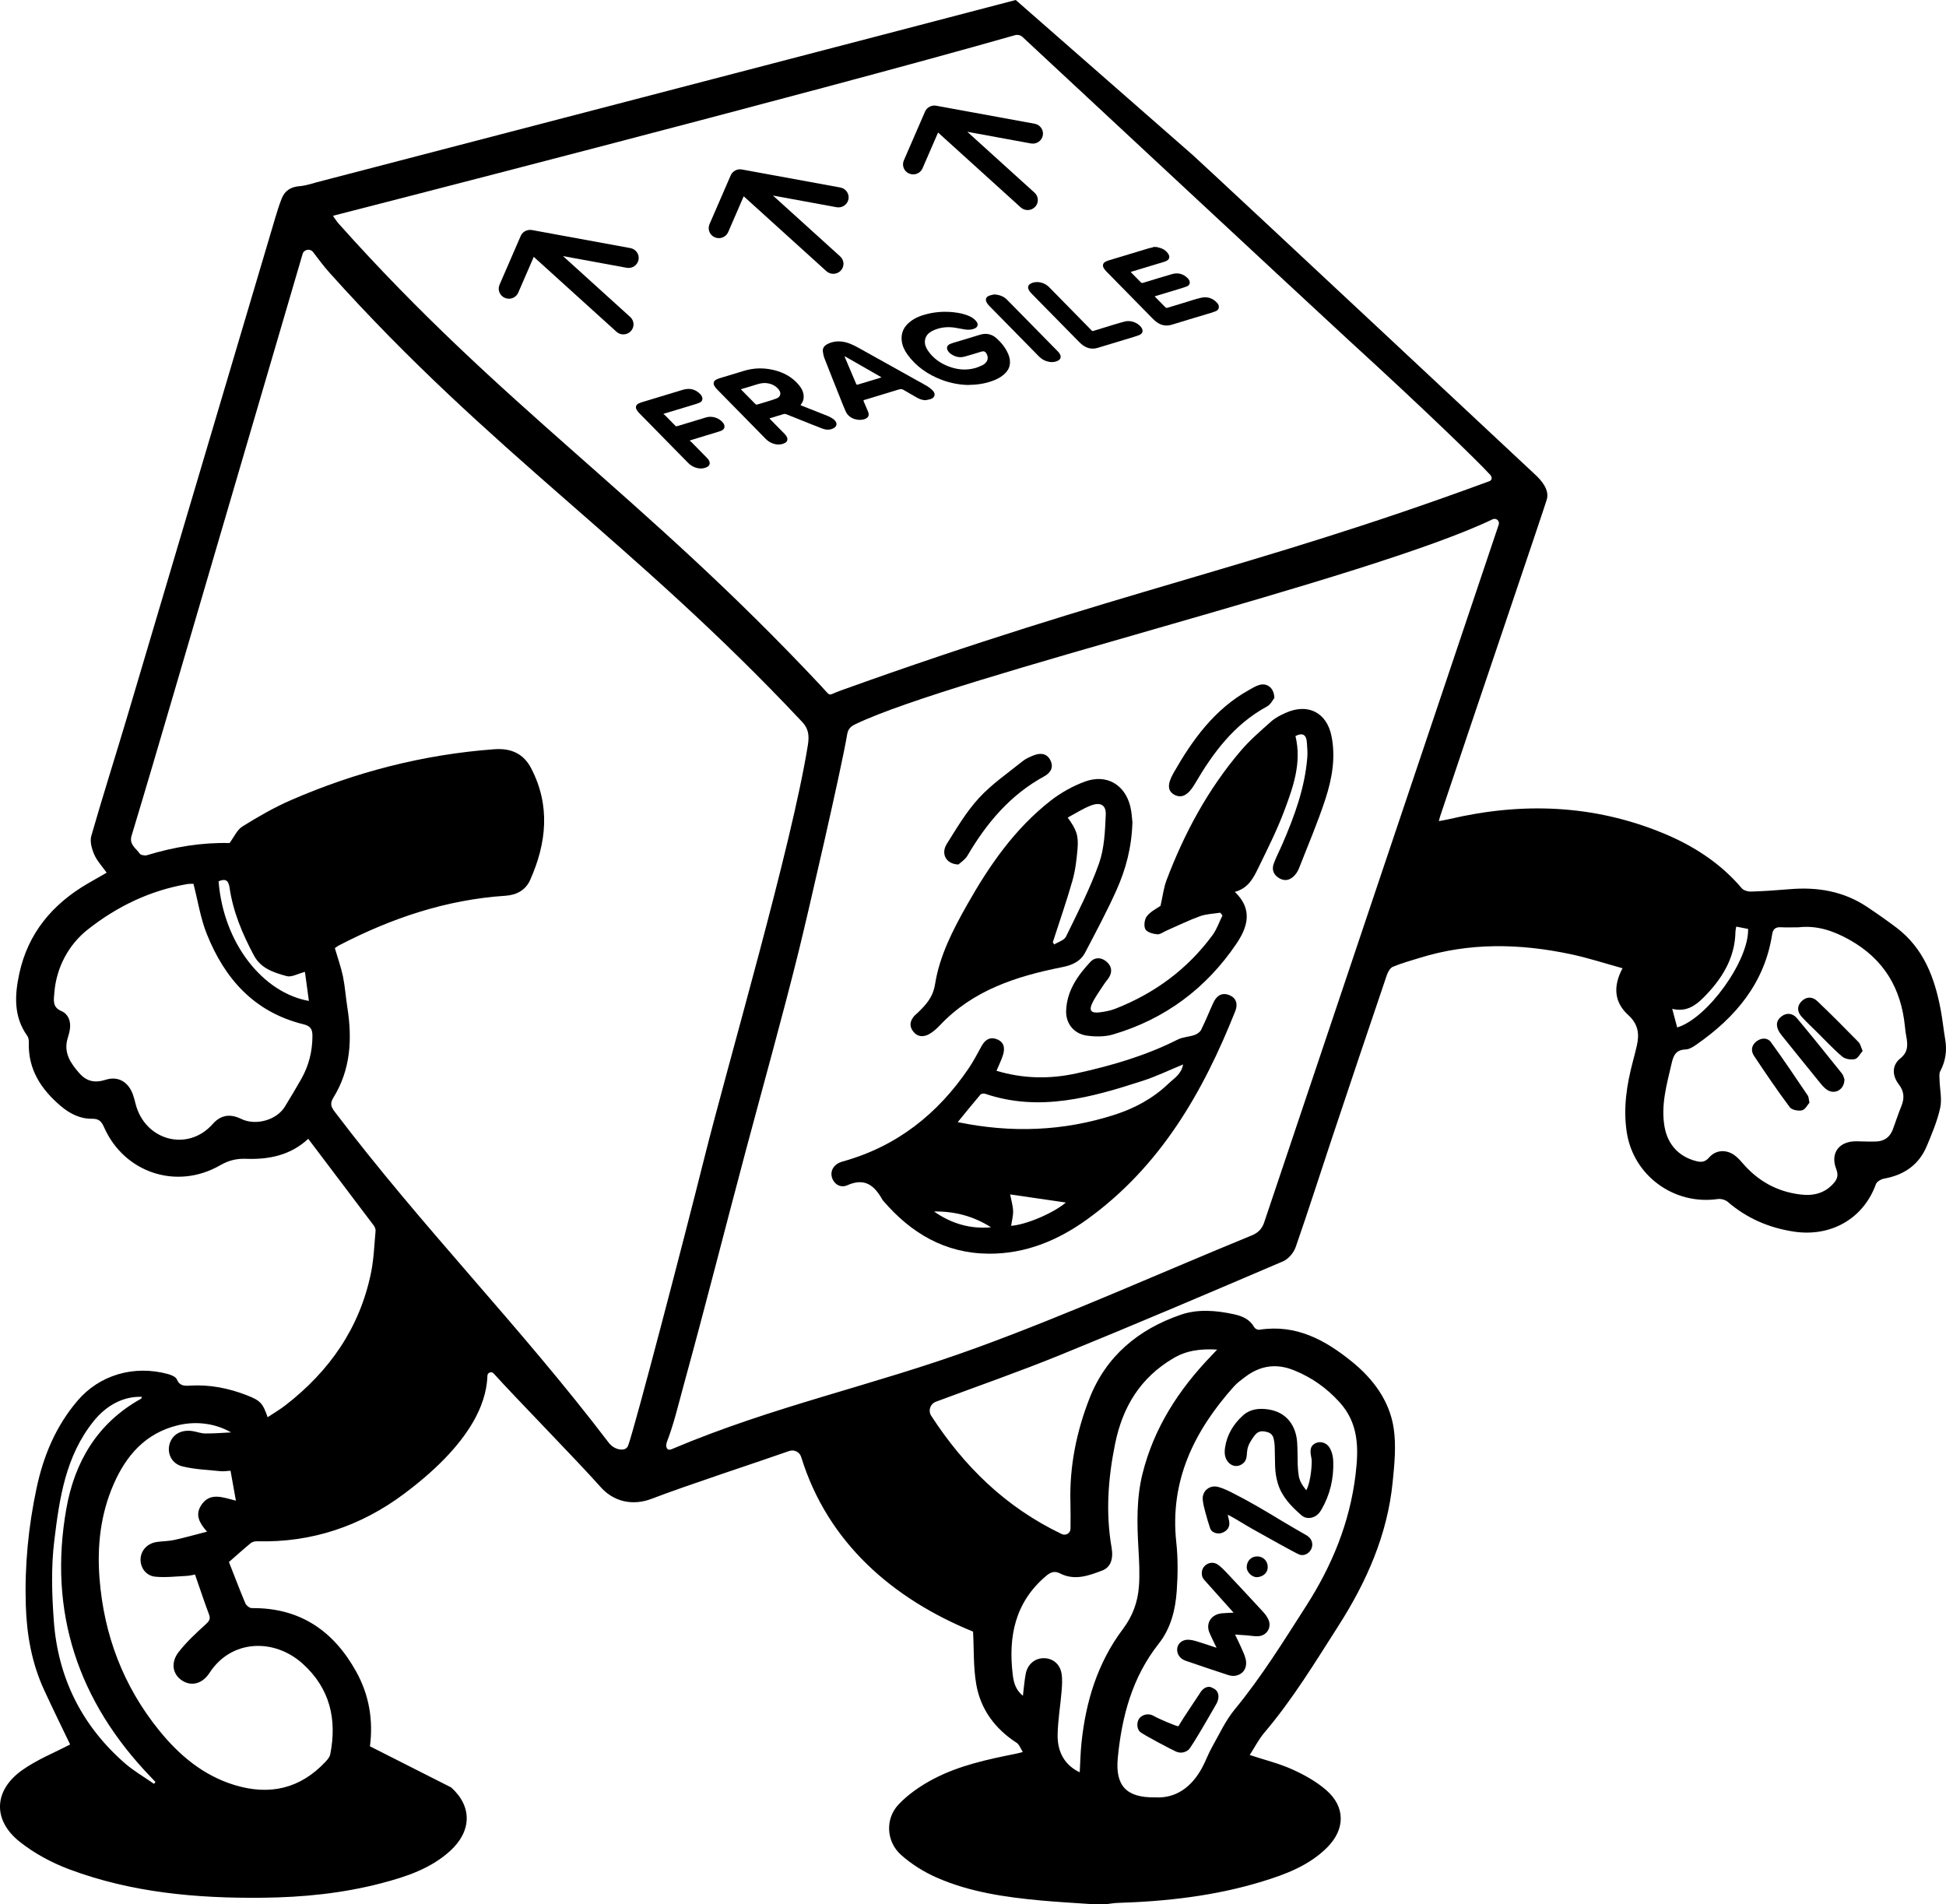 <svg width="93" height="91" viewBox="0 0 93 91" fill="none" xmlns="http://www.w3.org/2000/svg">
<g clip-path="url(#clip0_122_928)">
<path d="M92.725 51.194C92.981 50.708 93.054 50.207 92.962 49.67C92.882 49.209 92.838 48.74 92.751 48.28C92.463 46.741 91.942 45.317 90.618 44.321C90.162 43.978 89.693 43.65 89.218 43.333C88.099 42.588 86.852 42.381 85.528 42.494C84.914 42.546 84.299 42.588 83.683 42.608C83.535 42.613 83.331 42.556 83.243 42.453C82.221 41.247 80.927 40.413 79.477 39.816C76.153 38.448 72.736 38.327 69.26 39.145C69.109 39.18 68.955 39.204 68.763 39.241C68.794 39.122 68.805 39.068 68.822 39.017C70.407 34.278 73.8 24.3 73.924 23.863C74.051 23.415 73.684 22.965 73.335 22.652C73.335 22.652 58.721 8.983 57.005 7.412L48.542 0C45.535 0.796 15.13 8.712 15.13 8.712C15.13 8.712 14.606 8.877 14.338 8.895C13.912 8.923 13.614 9.102 13.462 9.488C13.346 9.784 13.25 10.087 13.16 10.392C10.804 18.329 8.452 26.267 6.093 34.204C5.523 36.121 4.914 38.027 4.363 39.949C4.287 40.215 4.387 40.569 4.505 40.84C4.639 41.146 4.885 41.405 5.097 41.705C4.78 41.887 4.491 42.052 4.202 42.219C2.504 43.206 1.34 44.598 0.923 46.522C0.701 47.549 0.64 48.578 1.306 49.508C1.364 49.589 1.381 49.715 1.377 49.819C1.336 51.102 1.962 52.059 2.906 52.858C3.33 53.217 3.827 53.474 4.39 53.464C4.75 53.457 4.859 53.613 4.982 53.889C5.948 56.048 8.439 56.876 10.503 55.698C10.916 55.463 11.274 55.361 11.765 55.379C12.839 55.419 13.884 55.215 14.731 54.423C15.785 55.816 16.823 57.186 17.857 58.56C17.911 58.632 17.956 58.738 17.949 58.822C17.887 59.494 17.865 60.174 17.73 60.832C17.193 63.447 15.759 65.516 13.649 67.151C13.382 67.359 13.085 67.531 12.791 67.728C12.555 67.052 12.442 66.932 11.804 66.682C10.934 66.342 10.033 66.162 9.093 66.217C8.815 66.234 8.587 66.241 8.452 65.921C8.401 65.799 8.193 65.711 8.039 65.668C6.389 65.216 4.746 65.718 3.705 66.939C2.666 68.157 2.074 69.576 1.745 71.129C1.353 72.974 1.175 74.828 1.233 76.711C1.277 78.117 1.515 79.476 2.108 80.762C2.521 81.66 2.958 82.548 3.351 83.367C2.623 83.749 1.783 84.083 1.067 84.589C-0.306 85.56 -0.365 86.983 0.949 88.023C1.644 88.574 2.47 89.018 3.306 89.332C6.281 90.447 9.4 90.726 12.558 90.692C14.468 90.672 16.362 90.484 18.214 90.001C19.411 89.689 20.584 89.302 21.516 88.451C22.534 87.523 22.585 86.339 21.561 85.42L17.68 83.455C17.842 82.213 17.643 81.01 17.032 79.903C15.961 77.96 14.359 76.828 12.033 76.851C11.928 76.852 11.77 76.727 11.726 76.624C11.449 75.965 11.196 75.297 10.941 74.648C11.27 74.361 11.618 74.046 11.981 73.747C12.056 73.685 12.183 73.653 12.286 73.657C14.9 73.729 17.254 72.925 19.304 71.394C22.946 68.676 23.26 66.624 23.294 65.742C23.301 65.591 23.491 65.525 23.593 65.638C24.585 66.745 27.541 69.756 28.709 71.07C29.306 71.742 30.203 71.99 31.158 71.621C32.765 71 36.356 69.825 37.713 69.344C37.952 69.259 38.215 69.389 38.289 69.628C39.552 73.733 42.68 76.414 46.503 77.974C46.549 78.828 46.513 79.68 46.657 80.501C46.865 81.689 47.55 82.617 48.586 83.288C48.712 83.369 48.769 83.554 48.881 83.727C48.721 83.768 48.644 83.792 48.565 83.807C47.192 84.081 45.816 84.373 44.575 85.035C43.982 85.351 43.4 85.75 42.944 86.233C42.292 86.922 42.352 88.013 43.062 88.645C43.565 89.094 44.172 89.47 44.793 89.741C46.358 90.422 48.039 90.665 49.73 90.822C50.552 90.898 51.377 90.941 52.2 90.999C52.424 90.999 52.648 90.999 52.872 90.999C53.052 90.978 53.232 90.945 53.412 90.939C55.758 90.866 58.077 90.604 60.327 89.914C61.468 89.565 62.583 89.141 63.441 88.273C64.295 87.407 64.297 86.34 63.378 85.546C62.904 85.135 62.327 84.814 61.748 84.554C61.121 84.272 60.44 84.106 59.724 83.871C59.96 83.507 60.154 83.12 60.428 82.798C61.773 81.213 62.844 79.45 63.956 77.71C65.31 75.593 66.305 73.348 66.555 70.836C66.641 69.977 66.732 69.088 66.603 68.245C66.405 66.946 65.63 65.901 64.61 65.074C63.338 64.043 61.949 63.276 60.199 63.546C60.102 63.562 59.985 63.506 59.937 63.421C59.723 63.048 59.375 62.897 58.98 62.81C58.133 62.624 57.256 62.549 56.444 62.826C54.404 63.521 52.855 64.814 52.067 66.829C51.445 68.419 51.107 70.082 51.156 71.805C51.167 72.208 51.163 72.611 51.16 73.058C51.158 73.268 50.934 73.405 50.742 73.312C48.059 72.028 46.08 70.087 44.502 67.658C44.345 67.415 44.454 67.09 44.727 66.988L44.732 66.986C46.72 66.243 48.729 65.545 50.694 64.744C54.252 63.294 57.787 61.789 61.318 60.278C61.576 60.168 61.828 59.865 61.921 59.597C62.522 57.877 63.072 56.14 63.649 54.412C64.518 51.807 65.393 49.203 66.276 46.602C66.328 46.449 66.434 46.256 66.567 46.202C66.977 46.03 67.41 45.912 67.836 45.78C70.227 45.034 72.643 45.088 75.061 45.6C75.887 45.773 76.692 46.038 77.542 46.272C77.069 47.157 77.156 47.911 77.818 48.512C78.293 48.943 78.352 49.415 78.225 49.97C78.167 50.226 78.101 50.479 78.034 50.733C77.739 51.849 77.565 52.966 77.746 54.127C78.068 56.183 80.001 57.604 82.094 57.301C82.243 57.28 82.452 57.336 82.564 57.432C83.478 58.219 84.535 58.678 85.729 58.858C87.513 59.128 89.062 58.227 89.65 56.591C89.694 56.469 89.897 56.351 90.044 56.325C90.999 56.153 91.704 55.666 92.078 54.778C92.329 54.181 92.584 53.574 92.722 52.946C92.815 52.524 92.704 52.058 92.692 51.613C92.688 51.472 92.663 51.307 92.724 51.192L92.725 51.194ZM7.361 85.25C6.892 84.921 6.387 84.632 5.959 84.258C3.898 82.455 2.772 80.17 2.573 77.477C2.479 76.204 2.439 74.902 2.593 73.64C2.838 71.627 3.124 69.593 4.478 67.913C5.093 67.151 5.904 66.719 6.786 66.754C6.766 66.79 6.758 66.835 6.732 66.85C4.644 68.01 3.561 69.882 3.169 72.106C2.301 77.034 3.723 81.309 7.212 84.93C7.285 85.006 7.357 85.081 7.43 85.158C7.407 85.188 7.384 85.219 7.361 85.25H7.361ZM9.59 71.977C9.338 72.396 9.511 72.771 9.896 73.197C9.325 73.343 8.827 73.485 8.322 73.595C8.049 73.654 7.764 73.65 7.488 73.691C7.046 73.757 6.738 74.087 6.718 74.495C6.698 74.903 6.964 75.301 7.412 75.348C7.905 75.399 8.411 75.335 8.911 75.312C9.06 75.305 9.209 75.266 9.32 75.247C9.548 75.9 9.753 76.525 9.985 77.141C10.07 77.364 10.008 77.463 9.836 77.621C9.377 78.038 8.914 78.465 8.536 78.952C8.146 79.455 8.25 80.007 8.685 80.301C9.129 80.601 9.662 80.487 10.014 79.945C11.055 78.34 13.103 78.284 14.46 79.503C15.772 80.682 16.113 82.17 15.782 83.841C15.758 83.965 15.657 84.084 15.565 84.183C14.36 85.48 12.889 85.82 11.208 85.306C9.707 84.846 8.563 83.879 7.605 82.696C5.89 80.575 4.97 78.142 4.757 75.442C4.634 73.876 4.804 72.353 5.44 70.908C6.039 69.547 6.955 68.493 8.491 68.115C9.331 67.909 10.264 68.003 11.043 68.454C10.631 68.473 10.219 68.509 9.807 68.505C9.601 68.503 9.397 68.419 9.19 68.389C8.649 68.312 8.231 68.556 8.103 69.013C7.977 69.46 8.204 69.952 8.721 70.079C9.31 70.223 9.931 70.245 10.54 70.308C10.688 70.323 10.843 70.295 11.017 70.285C11.101 70.753 11.183 71.205 11.274 71.716C10.646 71.563 10.011 71.276 9.589 71.974L9.59 71.977ZM59.513 65.799C60.228 65.258 60.997 65.143 61.843 65.486C62.69 65.828 63.404 66.336 64.013 67.006C64.938 68.024 64.935 69.207 64.783 70.47C64.508 72.752 63.664 74.806 62.43 76.735C61.346 78.426 60.292 80.133 59.007 81.693C58.564 82.232 58.266 82.889 57.919 83.502C57.749 83.803 57.632 84.131 57.471 84.437C56.964 85.403 56.194 85.956 55.197 85.895C53.817 85.917 53.292 85.327 53.42 84.004C53.612 82.027 54.106 80.157 55.38 78.545C55.953 77.819 56.175 76.93 56.237 76.028C56.29 75.26 56.299 74.478 56.216 73.713C55.893 70.773 57.066 68.386 58.972 66.256C59.128 66.082 59.324 65.94 59.513 65.798L59.513 65.799ZM49.985 75.32C50.198 75.138 50.39 75.056 50.657 75.192C51.355 75.549 52.024 75.303 52.675 75.055C53.075 74.903 53.218 74.506 53.123 73.96C52.834 72.293 52.955 70.645 53.292 68.994C53.65 67.245 54.484 65.848 56.077 64.909C56.72 64.53 57.375 64.454 58.168 64.496C58.042 64.63 57.965 64.714 57.886 64.795C56.329 66.411 55.145 68.243 54.601 70.427C54.309 71.603 54.336 72.804 54.406 74.006C54.441 74.611 54.475 75.221 54.429 75.823C54.374 76.558 54.13 77.233 53.667 77.847C52.45 79.463 51.887 81.325 51.683 83.304C51.635 83.764 51.628 84.228 51.601 84.698C50.865 84.35 50.533 83.706 50.544 82.915C50.554 82.216 50.678 81.519 50.734 80.821C50.757 80.535 50.778 80.238 50.728 79.959C50.647 79.508 50.297 79.242 49.879 79.244C49.449 79.246 49.102 79.539 49.017 80.005C48.957 80.328 48.932 80.659 48.885 81.042C48.524 80.749 48.439 80.379 48.396 80.009C48.184 78.205 48.508 76.575 49.985 75.32ZM48.509 1.682C48.633 1.647 48.766 1.678 48.861 1.762C48.861 1.762 63.104 15.023 64.425 16.23C68.238 19.713 70.715 22.138 71.14 22.611C71.322 22.771 71.334 22.922 71.19 22.991C71.189 22.991 71.018 23.055 71.017 23.055C59.719 27.212 53.506 28.202 40.164 33.005C39.518 33.237 39.752 33.33 39.24 32.783C30.673 23.64 24.063 19.518 16.173 10.675C16.083 10.574 15.913 10.312 15.913 10.312C15.913 10.312 38.794 4.456 48.508 1.681L48.509 1.682ZM14.398 51.564C14.146 52.009 13.882 52.448 13.615 52.885C13.22 53.532 12.222 53.81 11.529 53.473C11.008 53.22 10.558 53.271 10.162 53.719C8.974 55.06 6.933 54.509 6.482 52.763C6.444 52.616 6.41 52.467 6.359 52.325C6.148 51.719 5.663 51.408 5.052 51.601C4.521 51.769 4.134 51.679 3.783 51.278C3.367 50.803 3.034 50.307 3.229 49.635C3.275 49.476 3.326 49.316 3.344 49.153C3.386 48.792 3.265 48.462 2.931 48.317C2.507 48.133 2.562 47.827 2.6 47.405C2.703 46.233 3.271 45.148 4.203 44.414C5.597 43.317 7.17 42.556 8.946 42.25C9.04 42.234 9.138 42.24 9.245 42.235C9.46 43.065 9.582 43.883 9.882 44.632C10.732 46.76 12.135 48.364 14.492 48.947C14.82 49.027 14.933 49.162 14.932 49.506C14.93 50.243 14.76 50.925 14.398 51.564H14.398ZM10.446 42.116C10.749 41.991 10.915 42.039 10.969 42.41C11.136 43.568 11.584 44.631 12.135 45.661C12.474 46.294 13.095 46.481 13.705 46.649C13.933 46.711 14.229 46.534 14.573 46.446C14.631 46.868 14.694 47.331 14.762 47.834C12.591 47.452 10.684 45.114 10.446 42.117V42.116ZM30.021 69.078C29.956 69.254 29.798 69.287 29.641 69.27C29.419 69.245 29.221 69.117 29.087 68.94C24.817 63.334 20.253 58.742 15.985 53.114C15.813 52.889 15.768 52.721 15.93 52.46C16.762 51.115 16.838 49.65 16.599 48.139C16.522 47.65 16.49 47.151 16.391 46.666C16.301 46.23 16.147 45.806 16.003 45.312C16.02 45.3 16.115 45.224 16.221 45.169C18.713 43.877 21.33 42.993 24.16 42.807C24.701 42.772 25.123 42.53 25.334 42.058C26.124 40.29 26.31 38.493 25.383 36.714C25.029 36.033 24.448 35.744 23.617 35.806C20.229 36.058 16.996 36.892 13.899 38.24C13.096 38.589 12.331 39.034 11.587 39.495C11.328 39.656 11.186 40.001 10.97 40.289C9.659 40.255 8.328 40.471 7.023 40.87C6.92 40.901 6.721 40.863 6.672 40.789C6.499 40.532 6.161 40.361 6.288 39.94C6.975 37.668 7.643 35.392 8.311 33.114C10.361 26.124 12.41 19.132 14.46 12.142L14.461 12.137C14.527 11.915 14.823 11.862 14.964 12.048C15.227 12.396 15.474 12.728 15.75 13.036C23.503 21.684 30.263 25.898 38.343 34.508C38.648 34.833 38.678 35.17 38.609 35.602C37.83 40.462 34.829 50.666 33.638 55.427C32.674 59.279 30.345 68.199 30.021 69.078V69.078ZM60.427 58.39C60.317 58.718 60.143 58.909 59.812 59.044C55.43 60.838 51.108 62.792 46.661 64.413C41.643 66.243 37.011 67.177 32.098 69.256C32.096 69.256 32.094 69.258 32.092 69.258C31.865 69.354 31.787 69.132 31.874 68.905C32.215 68.01 32.41 67.156 32.652 66.275C33.776 62.178 34.538 59.133 35.632 55.028C36.484 51.83 37.38 48.642 38.177 45.43C38.567 43.854 40.221 36.702 40.486 35.097C40.534 34.812 40.674 34.707 40.896 34.601C45.643 32.325 65.451 27.646 71.327 24.819L71.33 24.817C71.497 24.736 71.681 24.892 71.626 25.068C71.621 25.083 71.617 25.098 71.611 25.112C67.882 36.204 64.149 47.296 60.425 58.39H60.427ZM81.405 47.68C82.278 46.803 82.915 45.806 82.938 44.525C82.939 44.459 82.958 44.393 82.975 44.283C83.177 44.322 83.362 44.358 83.542 44.393C83.588 45.899 81.602 48.668 80.153 49.101C80.078 48.819 80.004 48.538 79.916 48.211C80.569 48.377 81.016 48.069 81.404 47.68H81.405ZM90.74 51.814C91.002 52.156 91.022 52.479 90.869 52.856C90.718 53.226 90.596 53.608 90.456 53.983C90.32 54.344 90.049 54.539 89.66 54.552C89.353 54.562 89.046 54.549 88.738 54.542C87.895 54.523 87.454 55.102 87.755 55.87C87.863 56.145 87.816 56.338 87.633 56.545C87.206 57.031 86.663 57.161 86.039 57.084C84.912 56.947 84.004 56.431 83.276 55.582C83.159 55.447 83.035 55.31 82.89 55.206C82.492 54.92 81.997 54.95 81.678 55.317C81.487 55.536 81.309 55.553 81.055 55.487C80.223 55.273 79.694 54.685 79.548 53.842C79.368 52.801 79.656 51.82 79.886 50.825C79.975 50.437 80.09 50.169 80.558 50.153C80.736 50.147 80.927 50.022 81.083 49.913C82.957 48.608 84.333 46.966 84.691 44.654C84.73 44.4 84.85 44.3 85.107 44.313C85.386 44.328 85.667 44.316 85.947 44.316C86.831 44.215 87.606 44.477 88.379 44.908C90.05 45.84 90.86 47.252 91.039 49.072C91.053 49.223 91.073 49.372 91.101 49.52C91.179 49.938 91.195 50.279 90.813 50.584C90.425 50.893 90.41 51.384 90.739 51.813L90.74 51.814Z" fill="black"/>
<path d="M58.738 47.552C58.379 47.414 58.136 47.599 57.989 47.913C57.79 48.344 57.616 48.786 57.405 49.211C57.35 49.322 57.209 49.419 57.087 49.462C56.825 49.553 56.525 49.558 56.284 49.68C54.748 50.454 53.118 50.929 51.441 51.296C50.154 51.578 48.9 51.553 47.622 51.173C47.732 50.911 47.852 50.675 47.931 50.426C48.033 50.104 47.999 49.797 47.631 49.661C47.294 49.537 47.067 49.704 46.906 49.998C46.712 50.354 46.523 50.715 46.297 51.05C44.818 53.233 42.86 54.791 40.261 55.51C39.882 55.614 39.682 55.91 39.747 56.219C39.815 56.547 40.136 56.801 40.489 56.644C41.349 56.261 41.798 56.672 42.174 57.339C42.187 57.363 42.208 57.384 42.227 57.405C43.542 58.929 45.154 59.894 47.238 59.913C49.005 59.929 50.56 59.278 51.955 58.272C55.454 55.747 57.492 52.2 59.035 48.319C59.16 48.005 59.102 47.692 58.738 47.553V47.552ZM44.638 57.897C45.619 57.88 46.53 58.121 47.361 58.652C46.355 58.743 45.454 58.468 44.638 57.897ZM48.321 58.581C48.356 58.346 48.423 58.11 48.417 57.876C48.411 57.635 48.335 57.395 48.275 57.081C49.184 57.213 50.036 57.337 50.939 57.468C50.312 57.995 49.017 58.533 48.321 58.581ZM55.836 51.792C55.096 52.498 54.226 52.965 53.263 53.275C50.818 54.061 48.337 54.155 45.77 53.626C46.151 53.161 46.498 52.729 46.857 52.308C46.895 52.264 47.016 52.249 47.081 52.271C49.685 53.151 52.158 52.445 54.616 51.65C55.257 51.443 55.868 51.145 56.54 50.869C56.46 51.334 56.116 51.525 55.836 51.792Z" fill="black"/>
<path d="M61.434 34.07C61.192 34.18 60.943 34.306 60.748 34.48C60.246 34.928 59.729 35.371 59.296 35.88C57.726 37.723 56.597 39.821 55.748 42.067C55.611 42.431 55.567 42.829 55.462 43.289C55.301 43.404 55.004 43.547 54.816 43.776C54.696 43.923 54.654 44.239 54.735 44.404C54.806 44.547 55.094 44.629 55.296 44.65C55.443 44.664 55.606 44.535 55.76 44.468C56.288 44.238 56.808 43.98 57.349 43.785C57.652 43.675 57.993 43.669 58.317 43.617C58.352 43.661 58.387 43.705 58.423 43.749C58.266 44.065 58.152 44.41 57.946 44.69C56.753 46.312 55.186 47.469 53.302 48.207C53.055 48.303 52.783 48.354 52.519 48.383C52.145 48.424 52.034 48.285 52.197 47.945C52.353 47.62 52.574 47.327 52.771 47.022C52.847 46.906 52.948 46.803 53.016 46.683C53.178 46.395 53.104 46.136 52.858 45.938C52.617 45.745 52.324 45.743 52.121 45.957C51.497 46.62 50.984 47.357 50.951 48.303C50.93 48.908 51.317 49.401 51.929 49.49C52.337 49.548 52.792 49.553 53.183 49.439C55.677 48.705 57.64 47.234 59.081 45.112C59.614 44.327 59.9 43.466 59.013 42.623C59.667 42.446 59.909 41.942 60.145 41.457C60.578 40.567 61.026 39.679 61.373 38.755C61.803 37.611 62.219 36.444 61.91 35.175C62.242 35.005 62.426 35.102 62.454 35.461C62.474 35.71 62.495 35.962 62.475 36.21C62.358 37.658 61.863 39.003 61.291 40.325C61.153 40.645 60.987 40.955 60.87 41.282C60.763 41.582 60.88 41.835 61.165 41.986C61.445 42.134 61.689 42.039 61.884 41.818C61.966 41.725 62.034 41.612 62.079 41.497C62.509 40.394 62.977 39.304 63.343 38.182C63.659 37.213 63.839 36.202 63.632 35.175C63.404 34.043 62.498 33.589 61.434 34.071V34.07Z" fill="black"/>
<path d="M44.425 49.407C44.605 49.303 44.767 49.158 44.91 49.007C46.488 47.325 48.572 46.654 50.755 46.221C51.264 46.12 51.641 45.942 51.868 45.507C52.382 44.519 52.913 43.534 53.366 42.518C53.804 41.535 54.084 40.497 54.119 39.294C54.097 39.116 54.087 38.821 54.017 38.539C53.76 37.494 52.88 36.976 51.856 37.349C51.271 37.562 50.698 37.883 50.209 38.265C48.485 39.613 47.27 41.374 46.213 43.248C45.538 44.443 44.902 45.677 44.688 47.028C44.585 47.671 44.246 48.024 43.845 48.412C43.805 48.451 43.758 48.484 43.719 48.525C43.502 48.755 43.433 49.015 43.632 49.281C43.844 49.564 44.139 49.575 44.425 49.409V49.407ZM51.024 39.072C51.397 38.874 51.747 38.644 52.131 38.496C52.587 38.32 52.867 38.468 52.845 38.938C52.809 39.721 52.779 40.541 52.521 41.268C52.095 42.467 51.504 43.611 50.944 44.761C50.86 44.935 50.574 45.014 50.381 45.136C50.358 45.1 50.336 45.064 50.314 45.028C50.629 44.052 50.969 43.081 51.25 42.095C51.39 41.603 51.452 41.085 51.495 40.575C51.55 39.922 51.446 39.652 51.025 39.071L51.024 39.072Z" fill="black"/>
<path d="M45.805 41.314C45.903 41.22 46.121 41.085 46.235 40.892C47.149 39.335 48.277 37.987 49.904 37.1C50.21 36.933 50.369 36.668 50.197 36.33C50.025 35.992 49.716 35.972 49.395 36.1C49.212 36.174 49.023 36.254 48.873 36.375C48.164 36.947 47.396 37.472 46.786 38.135C46.184 38.789 45.723 39.573 45.248 40.329C44.956 40.792 45.201 41.296 45.805 41.314Z" fill="black"/>
<path d="M56.14 37.989C56.479 38.163 56.791 37.993 57.099 37.467C57.97 35.978 58.976 34.615 60.554 33.76C60.728 33.666 60.83 33.443 60.902 33.355C60.889 32.868 60.551 32.624 60.181 32.734C60.008 32.785 59.849 32.886 59.689 32.974C58.035 33.896 56.987 35.354 56.085 36.937C55.772 37.487 55.795 37.812 56.14 37.989H56.14Z" fill="black"/>
<path d="M85.88 48.663C85.68 48.424 85.391 48.374 85.13 48.58C84.852 48.8 84.875 49.078 85.055 49.355C85.085 49.401 85.119 49.445 85.154 49.488C85.772 50.254 86.388 51.021 87.009 51.783C87.105 51.9 87.212 52.019 87.339 52.096C87.703 52.316 88.145 52.066 88.147 51.585C88.124 51.529 88.102 51.398 88.028 51.305C87.318 50.419 86.608 49.534 85.88 48.663Z" fill="black"/>
<path d="M84.632 49.804C84.471 49.583 84.18 49.589 83.95 49.761C83.698 49.949 83.664 50.217 83.827 50.462C84.38 51.29 84.938 52.116 85.534 52.914C85.63 53.043 85.94 53.104 86.118 53.062C86.273 53.026 86.382 52.799 86.475 52.697C86.436 52.519 86.44 52.423 86.397 52.36C85.816 51.503 85.242 50.642 84.632 49.804H84.632Z" fill="black"/>
<path d="M86.843 47.838C86.615 47.621 86.322 47.619 86.091 47.857C85.86 48.097 85.895 48.366 86.109 48.599C86.334 48.845 86.579 49.072 86.816 49.307C87.221 49.707 87.608 50.127 88.041 50.495C88.182 50.614 88.459 50.657 88.646 50.614C88.791 50.581 88.893 50.362 89.016 50.224C88.936 50.045 88.911 49.894 88.822 49.803C88.171 49.139 87.517 48.479 86.844 47.838H86.843Z" fill="black"/>
<path d="M59.438 69.906C59.533 69.815 59.571 69.686 59.583 69.554C59.592 69.457 59.595 69.361 59.613 69.267C59.656 69.039 59.781 68.849 59.911 68.663C60.091 68.406 60.254 68.353 60.558 68.436C60.724 68.481 60.829 68.584 60.866 68.747C60.893 68.861 60.913 68.978 60.917 69.094C60.929 69.422 60.927 69.751 60.938 70.079C60.949 70.365 60.99 70.648 61.077 70.922C61.275 71.545 61.715 71.995 62.194 72.412C62.336 72.535 62.518 72.575 62.709 72.521C62.913 72.463 63.047 72.324 63.149 72.149C63.562 71.436 63.743 70.665 63.717 69.847C63.71 69.616 63.663 69.389 63.539 69.183C63.376 68.914 63.032 68.837 62.781 69.024C62.553 69.194 62.642 69.499 62.683 69.747C62.698 69.835 62.683 70.708 62.429 71.222C62.244 70.994 62.106 70.78 62.067 70.524C62.041 70.352 62.024 70.178 62.018 70.004C62.006 69.649 62.016 69.293 61.992 68.939C61.944 68.195 61.542 67.504 60.635 67.359C60.184 67.288 59.748 67.33 59.398 67.647C58.941 68.061 58.634 68.569 58.545 69.183C58.511 69.419 58.52 69.66 58.686 69.863C58.889 70.11 59.206 70.129 59.437 69.906H59.438Z" fill="black"/>
<path d="M56.283 79.002C56.345 79.193 56.495 79.31 56.681 79.373C57.351 79.603 58.022 79.83 58.695 80.049C58.804 80.085 58.932 80.103 59.043 80.082C59.466 80.002 59.624 79.643 59.525 79.266C59.479 79.087 59.398 78.916 59.322 78.745C59.232 78.54 59.13 78.339 59.024 78.115C59.223 78.128 59.408 78.139 59.592 78.153C59.771 78.167 59.951 78.204 60.128 78.194C60.542 78.172 60.787 77.773 60.618 77.4C60.558 77.267 60.468 77.142 60.369 77.035C59.791 76.406 59.208 75.783 58.623 75.16C58.503 75.033 58.378 74.907 58.24 74.799C58.022 74.627 57.755 74.653 57.563 74.844C57.409 74.999 57.379 75.314 57.544 75.494C57.904 75.891 58.259 76.293 58.616 76.692C58.726 76.814 58.836 76.936 58.954 77.068C58.769 77.078 58.597 77.083 58.425 77.096C57.865 77.138 57.603 77.596 57.81 78.049C57.853 78.142 57.894 78.236 57.938 78.328C58.002 78.462 58.068 78.596 58.139 78.743C58.107 78.735 58.09 78.731 58.074 78.725C57.785 78.631 57.499 78.529 57.207 78.443C57.063 78.4 56.91 78.36 56.763 78.362C56.401 78.368 56.177 78.675 56.283 79V79.002Z" fill="black"/>
<path d="M57.612 72.3C57.677 72.547 57.751 72.792 57.832 73.034C57.852 73.096 57.899 73.162 57.953 73.197C58.122 73.303 58.307 73.311 58.484 73.219C58.665 73.124 58.767 72.969 58.749 72.763C58.739 72.641 58.701 72.523 58.673 72.391C58.697 72.402 58.715 72.407 58.731 72.415C59.137 72.63 59.441 72.837 59.841 73.061C60.433 73.393 61.932 74.236 62.104 74.295C62.414 74.4 62.724 74.109 62.714 73.807C62.707 73.592 62.588 73.458 62.412 73.356C62.033 73.137 61.652 72.922 61.278 72.695C60.458 72.198 59.715 71.755 58.859 71.323C58.66 71.222 58.452 71.128 58.237 71.065C57.819 70.942 57.44 71.247 57.48 71.673C57.499 71.884 57.557 72.093 57.611 72.299L57.612 72.3Z" fill="black"/>
<path d="M57.978 80.682C57.758 80.534 57.499 80.63 57.32 80.954C57.18 81.177 56.555 82.083 56.318 82.493C56.294 82.535 55.335 82.125 55.147 82.009C54.919 81.869 54.638 81.917 54.468 82.096C54.344 82.227 54.289 82.559 54.472 82.754C54.596 82.886 56.042 83.639 56.203 83.707C56.407 83.793 56.611 83.769 56.796 83.625C56.95 83.504 58.13 81.431 58.151 81.391C58.311 81.064 58.222 80.782 57.979 80.682H57.978Z" fill="black"/>
<path d="M59.581 74.896C59.578 75.129 59.833 75.383 60.074 75.372C60.365 75.358 60.592 75.154 60.585 74.889C60.589 74.606 60.373 74.384 60.094 74.38C59.798 74.375 59.584 74.59 59.581 74.895V74.896Z" fill="black"/>
<path d="M34.162 11.342C34.224 11.368 34.289 11.381 34.353 11.381C34.542 11.381 34.721 11.272 34.8 11.091L35.542 9.38L39.494 12.96C39.588 13.044 39.706 13.086 39.823 13.086C39.954 13.086 40.085 13.034 40.181 12.931C40.364 12.737 40.35 12.434 40.153 12.255L36.94 9.345L39.981 9.903C40.244 9.951 40.499 9.78 40.549 9.52C40.598 9.26 40.424 9.01 40.16 8.961L35.464 8.101C35.464 8.101 35.462 8.101 35.461 8.101H35.455C35.427 8.095 35.4 8.092 35.372 8.091C35.363 8.091 35.354 8.093 35.345 8.093C35.325 8.094 35.304 8.095 35.285 8.098C35.274 8.1 35.264 8.103 35.253 8.105C35.235 8.109 35.218 8.114 35.201 8.12C35.19 8.124 35.18 8.128 35.169 8.133C35.153 8.14 35.138 8.149 35.122 8.158C35.113 8.163 35.103 8.169 35.094 8.175C35.077 8.186 35.06 8.199 35.045 8.213C35.038 8.218 35.032 8.223 35.026 8.228C35.005 8.248 34.987 8.27 34.97 8.293C34.966 8.299 34.962 8.307 34.958 8.313C34.949 8.327 34.939 8.341 34.932 8.355C34.929 8.361 34.928 8.366 34.925 8.371C34.924 8.375 34.922 8.378 34.92 8.381L33.908 10.714C33.802 10.958 33.917 11.239 34.164 11.342H34.162Z" fill="black"/>
<path d="M43.45 8.295C43.512 8.321 43.577 8.334 43.641 8.334C43.83 8.334 44.01 8.225 44.088 8.043L44.831 6.333L48.782 9.913C48.876 9.997 48.994 10.039 49.112 10.039C49.242 10.039 49.373 9.987 49.47 9.884C49.652 9.69 49.639 9.387 49.441 9.208L46.228 6.298L49.27 6.856C49.532 6.904 49.787 6.733 49.837 6.473C49.886 6.212 49.712 5.963 49.448 5.914L44.751 5.054C44.751 5.054 44.751 5.054 44.75 5.054L44.743 5.052C44.715 5.047 44.687 5.044 44.659 5.044C44.652 5.044 44.646 5.045 44.639 5.046C44.617 5.046 44.594 5.048 44.572 5.052C44.562 5.054 44.553 5.056 44.544 5.058C44.524 5.063 44.506 5.068 44.487 5.074C44.477 5.078 44.468 5.082 44.459 5.086C44.441 5.093 44.424 5.102 44.408 5.112C44.4 5.117 44.39 5.121 44.382 5.127C44.364 5.139 44.347 5.153 44.33 5.167C44.324 5.172 44.319 5.176 44.313 5.181C44.293 5.201 44.274 5.223 44.257 5.247C44.252 5.253 44.248 5.26 44.245 5.267C44.235 5.281 44.226 5.295 44.218 5.309C44.216 5.314 44.214 5.32 44.212 5.325C44.211 5.329 44.208 5.332 44.207 5.335L43.194 7.668C43.089 7.911 43.204 8.192 43.45 8.296V8.295Z" fill="black"/>
<path d="M24.129 14.237C24.191 14.263 24.256 14.276 24.32 14.276C24.509 14.276 24.688 14.167 24.767 13.985L25.509 12.275L29.461 15.854C29.555 15.939 29.672 15.981 29.79 15.981C29.921 15.981 30.052 15.929 30.148 15.826C30.33 15.631 30.317 15.329 30.12 15.15L26.907 12.239L29.948 12.797C30.212 12.847 30.466 12.674 30.516 12.414C30.564 12.154 30.391 11.905 30.127 11.856L25.43 10.995C25.43 10.995 25.429 10.995 25.429 10.995L25.422 10.994C25.394 10.988 25.367 10.986 25.339 10.986C25.33 10.986 25.322 10.988 25.312 10.988C25.292 10.988 25.272 10.99 25.252 10.993C25.241 10.994 25.23 10.998 25.218 11.001C25.201 11.004 25.184 11.009 25.168 11.015C25.157 11.019 25.146 11.023 25.135 11.028C25.119 11.035 25.104 11.043 25.089 11.051C25.079 11.057 25.069 11.062 25.059 11.068C25.043 11.079 25.027 11.092 25.012 11.105C25.005 11.111 24.998 11.116 24.991 11.122C24.971 11.142 24.953 11.163 24.936 11.187C24.931 11.194 24.927 11.201 24.922 11.208C24.914 11.222 24.904 11.235 24.897 11.249C24.895 11.255 24.893 11.26 24.891 11.265C24.889 11.269 24.887 11.272 24.885 11.275L23.873 13.608C23.768 13.851 23.882 14.132 24.129 14.236V14.237Z" fill="black"/>
<path d="M52.877 12.976C53.559 13.674 54.245 14.37 54.929 15.065C55.016 15.154 55.101 15.245 55.194 15.327C55.431 15.535 55.698 15.612 56.014 15.514C56.552 15.345 57.092 15.187 57.631 15.024C57.785 14.978 57.941 14.935 58.09 14.877C58.294 14.798 58.277 14.604 58.181 14.492C57.975 14.252 57.707 14.16 57.4 14.23C57.123 14.293 56.852 14.387 56.579 14.47C56.311 14.55 56.044 14.633 55.776 14.713C55.755 14.719 55.719 14.709 55.704 14.694C55.55 14.541 55.399 14.386 55.248 14.232C55.228 14.211 55.209 14.19 55.183 14.161C55.583 14.041 55.972 13.924 56.36 13.806C56.483 13.768 56.608 13.732 56.726 13.684C56.852 13.633 56.892 13.513 56.831 13.392C56.816 13.361 56.795 13.331 56.77 13.305C56.557 13.09 56.302 13.014 56.008 13.1C55.547 13.234 55.088 13.376 54.628 13.516C54.578 13.531 54.549 13.521 54.514 13.485C54.365 13.331 54.214 13.18 54.063 13.028C54.055 13.019 54.05 13.008 54.041 12.996C54.057 12.991 54.068 12.986 54.078 12.983C54.489 12.859 54.899 12.735 55.31 12.61C55.436 12.572 55.565 12.539 55.689 12.493C55.893 12.419 55.939 12.269 55.808 12.098C55.697 11.95 55.542 11.863 55.357 11.828C55.337 11.825 55.317 11.813 55.297 11.805C55.236 11.805 55.175 11.803 55.115 11.802C55.105 11.81 55.096 11.822 55.085 11.825C55.029 11.838 54.97 11.845 54.914 11.862C54.293 12.048 53.672 12.236 53.052 12.424C52.984 12.445 52.914 12.467 52.849 12.497C52.713 12.562 52.674 12.677 52.746 12.809C52.781 12.87 52.827 12.926 52.877 12.976Z" fill="black"/>
<path d="M43.366 16.942C43.783 17.514 44.343 17.902 45.007 18.153C45.435 18.315 45.879 18.39 46.249 18.397C46.697 18.391 47.049 18.336 47.39 18.217C47.584 18.149 47.77 18.065 47.93 17.935C48.064 17.827 48.178 17.703 48.231 17.537C48.298 17.325 48.267 17.117 48.181 16.915C48.059 16.628 47.867 16.387 47.638 16.178C47.406 15.965 47.131 15.902 46.821 16.001C46.461 16.115 46.097 16.22 45.736 16.33C45.623 16.365 45.509 16.394 45.402 16.441C45.252 16.506 45.217 16.637 45.306 16.773C45.33 16.81 45.358 16.848 45.392 16.875C45.598 17.041 45.833 17.112 46.093 17.044C46.367 16.971 46.637 16.883 46.908 16.801C47.014 16.769 47.093 16.802 47.145 16.898C47.251 17.09 47.211 17.269 47.034 17.401C47.007 17.421 46.979 17.442 46.948 17.455C46.84 17.501 46.735 17.552 46.623 17.584C46.176 17.715 45.737 17.669 45.309 17.502C44.917 17.349 44.591 17.11 44.352 16.765C44.25 16.617 44.182 16.455 44.204 16.271C44.231 16.047 44.376 15.901 44.572 15.806C44.916 15.639 45.282 15.602 45.659 15.663C45.816 15.688 45.971 15.725 46.129 15.747C46.272 15.766 46.417 15.763 46.555 15.709C46.736 15.638 46.773 15.502 46.654 15.351C46.578 15.255 46.479 15.186 46.37 15.131C46.121 15.007 45.853 14.953 45.578 14.923C45.163 14.878 44.752 14.9 44.347 14.996C44.037 15.069 43.742 15.178 43.49 15.379C43.196 15.612 43.05 15.91 43.094 16.286C43.123 16.529 43.224 16.745 43.367 16.941L43.366 16.942Z" fill="black"/>
<path d="M39.819 20.023C39.74 19.972 39.66 19.921 39.573 19.885C39.165 19.721 38.755 19.562 38.345 19.4C38.316 19.389 38.288 19.375 38.257 19.361C38.266 19.347 38.268 19.34 38.273 19.335C38.386 19.194 38.427 19.035 38.401 18.858C38.373 18.664 38.273 18.505 38.146 18.361C37.837 18.008 37.441 17.797 36.987 17.686C36.505 17.569 36.026 17.577 35.55 17.724C35.183 17.838 34.815 17.946 34.448 18.058C34.376 18.08 34.303 18.103 34.236 18.137C34.11 18.199 34.073 18.309 34.136 18.432C34.167 18.491 34.209 18.546 34.256 18.594C35.032 19.387 35.81 20.177 36.589 20.969C36.693 21.075 36.814 21.157 36.958 21.202C37.142 21.261 37.324 21.261 37.5 21.175C37.621 21.117 37.663 21.005 37.605 20.885C37.581 20.834 37.545 20.786 37.505 20.744C37.273 20.506 37.038 20.27 36.805 20.033C36.795 20.023 36.787 20.011 36.778 19.998C36.788 19.992 36.795 19.988 36.802 19.985C37.013 19.921 37.226 19.858 37.436 19.792C37.491 19.774 37.538 19.781 37.59 19.802C37.812 19.893 38.035 19.981 38.258 20.069C38.602 20.206 38.944 20.346 39.291 20.478C39.478 20.55 39.668 20.561 39.85 20.457C39.988 20.378 40.016 20.239 39.917 20.117C39.889 20.081 39.857 20.048 39.819 20.024L39.819 20.023ZM37.103 19.045C36.899 19.123 36.687 19.18 36.478 19.246C36.38 19.277 36.283 19.307 36.184 19.333C36.161 19.339 36.125 19.333 36.11 19.319C35.879 19.087 35.651 18.853 35.422 18.62C35.42 18.617 35.42 18.613 35.416 18.599C35.659 18.526 35.9 18.457 36.139 18.38C36.305 18.327 36.471 18.288 36.647 18.311C36.874 18.34 37.068 18.433 37.212 18.611C37.35 18.782 37.311 18.965 37.103 19.045Z" fill="black"/>
<path d="M39.513 16.46C39.38 16.535 39.306 16.652 39.325 16.804C39.339 16.917 39.365 17.032 39.407 17.138C39.664 17.797 39.926 18.453 40.188 19.109C40.264 19.299 40.337 19.492 40.424 19.677C40.592 20.034 41.044 20.123 41.305 20.035C41.505 19.967 41.56 19.85 41.48 19.658C41.476 19.65 41.472 19.641 41.468 19.632C41.404 19.481 41.341 19.329 41.275 19.179C41.259 19.142 41.267 19.124 41.305 19.113C41.367 19.096 41.428 19.078 41.49 19.059C41.979 18.911 42.468 18.765 42.955 18.613C43.044 18.585 43.114 18.591 43.194 18.64C43.409 18.769 43.627 18.892 43.846 19.016C43.957 19.079 44.078 19.116 44.212 19.126C44.298 19.11 44.387 19.101 44.471 19.074C44.671 19.011 44.726 18.836 44.59 18.681C44.517 18.598 44.425 18.527 44.33 18.467C44.182 18.373 44.026 18.294 43.872 18.208C42.931 17.682 41.991 17.156 41.049 16.633C40.776 16.482 40.496 16.342 40.175 16.319C39.941 16.302 39.717 16.345 39.513 16.46ZM40.381 17.031C40.96 17.363 41.538 17.694 42.128 18.032C42.08 18.049 42.041 18.063 42.004 18.074C41.667 18.176 41.33 18.276 40.994 18.379C40.951 18.392 40.934 18.386 40.915 18.341C40.739 17.922 40.56 17.504 40.381 17.085C40.376 17.072 40.372 17.058 40.367 17.044C40.372 17.04 40.376 17.035 40.381 17.031Z" fill="black"/>
<path d="M30.424 19.573C30.453 19.631 30.493 19.686 30.538 19.731C31.318 20.526 32.098 21.32 32.879 22.115C32.98 22.218 33.099 22.299 33.237 22.344C33.422 22.405 33.606 22.408 33.785 22.321C33.911 22.26 33.95 22.147 33.889 22.022C33.868 21.979 33.84 21.937 33.806 21.903C33.544 21.635 33.282 21.368 33.018 21.102C33.003 21.086 32.979 21.079 32.959 21.068C32.989 21.044 33.001 21.038 33.014 21.034C33.267 20.957 33.52 20.88 33.773 20.802C33.994 20.735 34.216 20.673 34.434 20.599C34.635 20.531 34.681 20.368 34.556 20.207C34.372 19.972 34.034 19.86 33.745 19.947C33.285 20.084 32.826 20.224 32.366 20.365C32.324 20.378 32.298 20.371 32.268 20.34C32.108 20.175 31.947 20.012 31.786 19.849C31.764 19.827 31.736 19.81 31.703 19.784C31.734 19.772 31.744 19.766 31.754 19.763C32.212 19.625 32.67 19.488 33.127 19.348C33.234 19.316 33.342 19.285 33.443 19.239C33.561 19.185 33.598 19.068 33.544 18.952C33.526 18.912 33.502 18.872 33.471 18.84C33.237 18.597 32.955 18.531 32.631 18.629C31.999 18.82 31.367 19.01 30.736 19.203C30.664 19.225 30.591 19.248 30.523 19.28C30.397 19.341 30.358 19.451 30.421 19.575L30.424 19.573Z" fill="black"/>
<path d="M49.273 13.545C49.142 13.608 49.097 13.719 49.162 13.846C49.198 13.916 49.251 13.981 49.306 14.038C50.023 14.769 50.74 15.498 51.458 16.227C51.546 16.316 51.633 16.41 51.733 16.485C51.952 16.65 52.195 16.706 52.466 16.622C52.95 16.472 53.436 16.328 53.921 16.181C54.091 16.129 54.263 16.082 54.428 16.019C54.619 15.947 54.656 15.795 54.533 15.634C54.361 15.41 54.026 15.293 53.75 15.365C53.566 15.414 53.382 15.468 53.2 15.523C52.883 15.619 52.568 15.717 52.252 15.815C52.218 15.826 52.197 15.82 52.172 15.795C51.498 15.107 50.823 14.42 50.148 13.733C49.992 13.575 49.8 13.493 49.598 13.48C49.471 13.478 49.368 13.496 49.273 13.543V13.545Z" fill="black"/>
<path d="M50.559 16.799C49.75 15.975 48.941 15.152 48.131 14.328C47.975 14.17 47.783 14.088 47.51 14.07C47.458 14.084 47.355 14.1 47.262 14.136C47.123 14.192 47.08 14.311 47.147 14.443C47.177 14.503 47.221 14.56 47.269 14.609C48.061 15.418 48.856 16.224 49.649 17.031C49.756 17.14 49.882 17.222 50.031 17.267C50.207 17.32 50.383 17.32 50.551 17.24C50.683 17.179 50.725 17.062 50.659 16.934C50.634 16.885 50.598 16.839 50.559 16.799H50.559Z" fill="black"/>
</g>
<defs>
<clipPath id="clip0_122_928">
<rect width="93" height="91" fill="white"/>
</clipPath>
</defs>
</svg>

